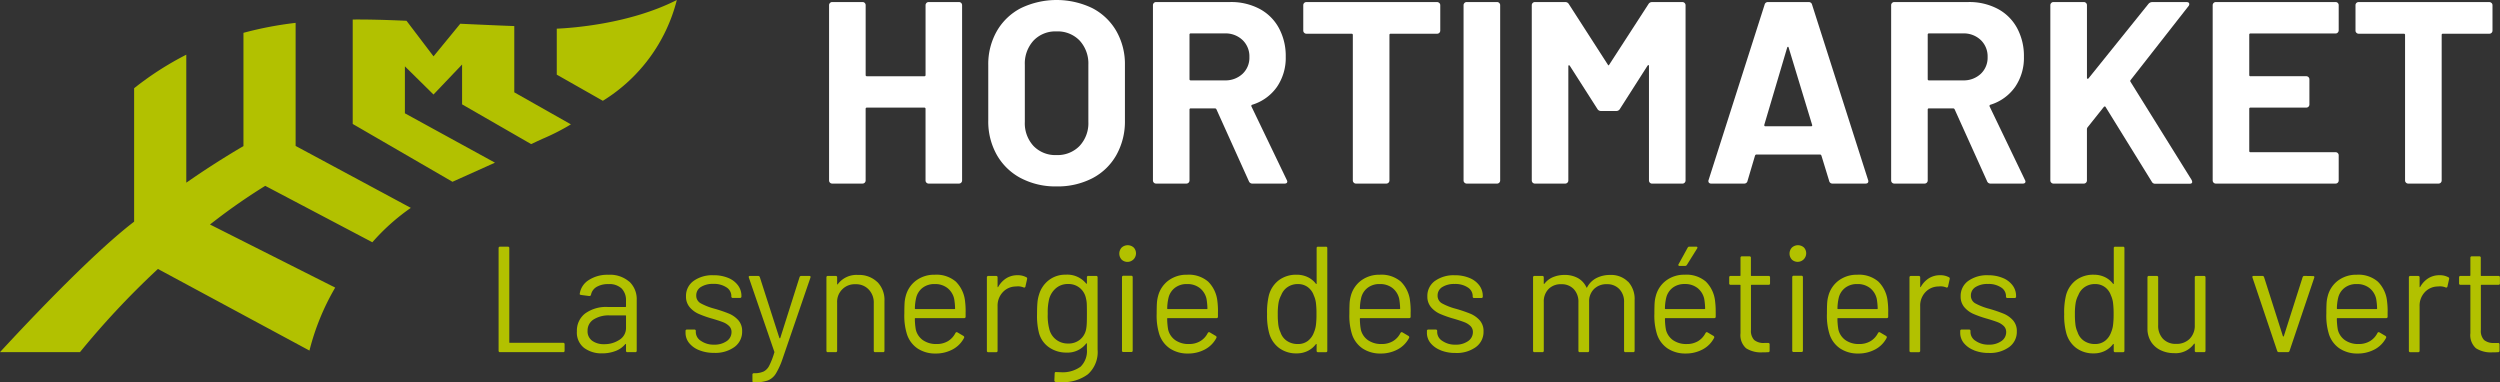 <svg viewBox="0 0 268.399 41.042" height="41.042" width="268.399" xmlns:xlink="http://www.w3.org/1999/xlink" xmlns="http://www.w3.org/2000/svg">
  <rect x="0" y="0" width="268.399" height="41.042" fill="#333333" stroke="none"/>
  <defs>
    <clipPath id="clip-path">
      <rect fill="none" height="41.042" width="268.399" data-sanitized-data-name="Rectangle 3564" data-name="Rectangle 3564" id="Rectangle_3564"></rect>
    </clipPath>
  </defs>
  <g transform="translate(0 0)" id="logo-hortimarket-white">
    <g clip-path="url(#clip-path)" transform="translate(0 0)" data-sanitized-data-name="Groupe 9544" data-name="Groupe 9544" id="Groupe_9544">
      <path fill="#b2c100" transform="translate(-5.74 -2.84)" d="M59.269,40.485v-11a.142.142,0,0,1,.162-.161h.825a.142.142,0,0,1,.162.161V39.58a.057.057,0,0,0,.065.065h5.71a.143.143,0,0,1,.162.162v.679a.143.143,0,0,1-.162.162H59.431a.143.143,0,0,1-.162-.162" data-sanitized-data-name="Tracé 12839" data-name="Tracé 12839" id="Tracé_12839"></path>
      <path fill="#b2c100" transform="translate(-6.642 -3.163)" d="M74.209,33.4A2.581,2.581,0,0,1,75,35.374v5.434a.144.144,0,0,1-.163.163h-.825a.143.143,0,0,1-.162-.163v-.663a.056.056,0,0,0-.024-.049c-.016-.01-.035-.005-.057.016a2.513,2.513,0,0,1-1.051.736,3.955,3.955,0,0,1-1.44.251,3.112,3.112,0,0,1-1.924-.583,2.078,2.078,0,0,1-.777-1.779,2.32,2.32,0,0,1,.881-1.916,3.832,3.832,0,0,1,2.45-.7h1.876a.057.057,0,0,0,.065-.065v-.614a1.794,1.794,0,0,0-.462-1.3,1.91,1.91,0,0,0-1.432-.477,2.382,2.382,0,0,0-1.261.3,1.253,1.253,0,0,0-.6.834.171.171,0,0,1-.194.145l-.873-.114c-.118-.022-.167-.064-.145-.129a2.084,2.084,0,0,1,.971-1.472,3.679,3.679,0,0,1,2.1-.566,3.162,3.162,0,0,1,2.249.744m-1.051,6.235a1.485,1.485,0,0,0,.7-1.286V37.089a.057.057,0,0,0-.065-.065h-1.7a3.021,3.021,0,0,0-1.715.436,1.387,1.387,0,0,0-.647,1.214,1.248,1.248,0,0,0,.494,1.075,2.106,2.106,0,0,0,1.285.364,2.842,2.842,0,0,0,1.65-.477" data-sanitized-data-name="Tracé 12840" data-name="Tracé 12840" id="Tracé_12840"></path>
      <path fill="#b2c100" transform="translate(-7.892 -3.168)" d="M82.956,40.764a2.6,2.6,0,0,1-1.084-.776,1.721,1.721,0,0,1-.38-1.085v-.193a.143.143,0,0,1,.163-.162h.776a.143.143,0,0,1,.162.162v.129a1.135,1.135,0,0,0,.558.93,2.359,2.359,0,0,0,1.4.4,2.248,2.248,0,0,0,1.359-.379,1.153,1.153,0,0,0,.517-.963.883.883,0,0,0-.266-.663,1.917,1.917,0,0,0-.63-.4q-.364-.145-1.124-.372a11.58,11.58,0,0,1-1.488-.518,2.721,2.721,0,0,1-.978-.72,1.732,1.732,0,0,1-.4-1.172,1.965,1.965,0,0,1,.809-1.65,3.437,3.437,0,0,1,2.134-.614A4.009,4.009,0,0,1,86.061,33a2.456,2.456,0,0,1,1.059.8,1.883,1.883,0,0,1,.372,1.14v.049a.143.143,0,0,1-.162.162h-.76a.142.142,0,0,1-.161-.162v-.049a1.1,1.1,0,0,0-.526-.922,2.412,2.412,0,0,0-1.416-.371,2.373,2.373,0,0,0-1.326.331,1.041,1.041,0,0,0-.5.915.927.927,0,0,0,.485.841,6.625,6.625,0,0,0,1.5.582,15.249,15.249,0,0,1,1.52.518,2.8,2.8,0,0,1,1,.7,1.718,1.718,0,0,1,.421,1.206,2.011,2.011,0,0,1-.825,1.682,3.5,3.5,0,0,1-2.184.63,4.179,4.179,0,0,1-1.609-.291" data-sanitized-data-name="Tracé 12841" data-name="Tracé 12841" id="Tracé_12841"></path>
      <path fill="#b2c100" transform="translate(-8.619 -3.177)" d="M89.4,44.057v-.648a.143.143,0,0,1,.162-.162h.064a2.416,2.416,0,0,0,.979-.186,1.418,1.418,0,0,0,.6-.63,8.2,8.2,0,0,0,.542-1.4q.033-.065,0-.1l-2.734-7.958L89,32.913c0-.075.049-.113.145-.113H90a.187.187,0,0,1,.193.129l2.1,6.534a.05.05,0,0,0,.048.033.052.052,0,0,0,.049-.033l2.07-6.534a.188.188,0,0,1,.194-.129H95.5c.119,0,.163.059.13.177L92.635,41.7a8.032,8.032,0,0,1-.728,1.6,1.812,1.812,0,0,1-.85.72,4.019,4.019,0,0,1-1.432.2h-.113c-.075,0-.113-.054-.113-.162" data-sanitized-data-name="Tracé 12842" data-name="Tracé 12842" id="Tracé_12842"></path>
      <path fill="#b2c100" transform="translate(-9.513 -3.164)" d="M103.7,33.434a2.741,2.741,0,0,1,.769,2.038V40.81a.143.143,0,0,1-.163.162h-.825a.142.142,0,0,1-.161-.162V35.7a2.013,2.013,0,0,0-.543-1.455,1.85,1.85,0,0,0-1.4-.566,1.886,1.886,0,0,0-1.989,1.989V40.81a.143.143,0,0,1-.163.162H98.4a.143.143,0,0,1-.162-.162v-7.86a.143.143,0,0,1,.162-.162h.825a.143.143,0,0,1,.163.162v.7a.055.055,0,0,0,.024.049c.015.01.029,0,.04-.016a2.5,2.5,0,0,1,2.184-1,2.806,2.806,0,0,1,2.063.76" data-sanitized-data-name="Tracé 12843" data-name="Tracé 12843" id="Tracé_12843"></path>
      <path fill="#b2c100" transform="translate(-10.41 -3.163)" d="M114.078,36.635v.518a.143.143,0,0,1-.162.162h-5.225a.057.057,0,0,0-.064.065,7.226,7.226,0,0,0,.1,1.149,1.931,1.931,0,0,0,.76,1.148,2.475,2.475,0,0,0,1.488.42,2.307,2.307,0,0,0,1.2-.306,2.116,2.116,0,0,0,.808-.874c.065-.1.14-.118.227-.064l.63.372a.161.161,0,0,1,.065.226,2.916,2.916,0,0,1-1.213,1.221,3.792,3.792,0,0,1-1.861.445,3.407,3.407,0,0,1-1.925-.55,2.949,2.949,0,0,1-1.115-1.488,6.634,6.634,0,0,1-.292-2.232q0-.679.024-1.108a3.57,3.57,0,0,1,.121-.768,3,3,0,0,1,1.108-1.683,3.242,3.242,0,0,1,2.014-.63,3.189,3.189,0,0,1,2.264.743,3.454,3.454,0,0,1,.987,2.1,8.363,8.363,0,0,1,.064,1.133m-4.634-2.563a1.907,1.907,0,0,0-.687,1.108,5.213,5.213,0,0,0-.129,1.1.057.057,0,0,0,.064.065h4.19a.057.057,0,0,0,.064-.065,7.273,7.273,0,0,0-.1-1.035,2.041,2.041,0,0,0-.72-1.156,2.136,2.136,0,0,0-1.366-.429,2.069,2.069,0,0,0-1.319.413" data-sanitized-data-name="Tracé 12844" data-name="Tracé 12844" id="Tracé_12844"></path>
      <path fill="#b2c100" transform="translate(-11.361 -3.168)" d="M121.53,32.92a.171.171,0,0,1,.1.21l-.178.792a.137.137,0,0,1-.21.1,1.635,1.635,0,0,0-.63-.114l-.21.016a1.926,1.926,0,0,0-1.391.623,2.109,2.109,0,0,0-.55,1.5v4.77a.142.142,0,0,1-.162.162h-.825a.142.142,0,0,1-.162-.162v-7.86a.143.143,0,0,1,.162-.162h.825a.143.143,0,0,1,.162.162v.986q0,.049.024.057t.041-.024a2.578,2.578,0,0,1,.865-.93,2.246,2.246,0,0,1,1.221-.331,1.913,1.913,0,0,1,.922.21" data-sanitized-data-name="Tracé 12845" data-name="Tracé 12845" id="Tracé_12845"></path>
      <path fill="#b2c100" transform="translate(-11.938 -3.163)" d="M128.788,32.786h.825a.143.143,0,0,1,.163.162v7.747a3.2,3.2,0,0,1-1.043,2.652,4.449,4.449,0,0,1-2.871.842c-.248,0-.437-.006-.566-.016a.16.16,0,0,1-.162-.179l.033-.743a.149.149,0,0,1,.048-.121.122.122,0,0,1,.114-.023l.436.015a3.294,3.294,0,0,0,2.184-.591,2.346,2.346,0,0,0,.679-1.868v-.6c0-.023-.008-.036-.024-.042s-.035,0-.056.024a2.513,2.513,0,0,1-2.119.971,3.2,3.2,0,0,1-1.869-.566,2.722,2.722,0,0,1-1.092-1.6,7.521,7.521,0,0,1-.194-1.973q0-.711.041-1.2a3.783,3.783,0,0,1,.17-.873,3.016,3.016,0,0,1,1.051-1.56,2.891,2.891,0,0,1,1.828-.592,2.6,2.6,0,0,1,2.184.955c.021.023.04.027.056.016a.054.054,0,0,0,.024-.049v-.63a.143.143,0,0,1,.162-.162m-.178,5.11c.011-.236.016-.583.016-1.034q0-.825-.016-1.108a2.7,2.7,0,0,0-.08-.527,1.927,1.927,0,0,0-.639-1.123,1.884,1.884,0,0,0-1.285-.445,1.941,1.941,0,0,0-1.286.436,2.3,2.3,0,0,0-.736,1.132,5.879,5.879,0,0,0-.162,1.618,5.522,5.522,0,0,0,.162,1.633,2.016,2.016,0,0,0,2.022,1.569,1.927,1.927,0,0,0,1.3-.436,1.9,1.9,0,0,0,.639-1.115,4.193,4.193,0,0,0,.064-.6" data-sanitized-data-name="Tracé 12846" data-name="Tracé 12846" id="Tracé_12846"></path>
      <path fill="#b2c100" transform="translate(-12.885 -2.823)" d="M133.309,30.7a.95.95,0,0,1,0-1.3.962.962,0,0,1,1.294,0,.918.918,0,0,1-1.294,1.3m.033,9.752V32.591a.144.144,0,0,1,.162-.162h.825a.143.143,0,0,1,.162.162v7.861a.143.143,0,0,1-.162.163H133.5a.143.143,0,0,1-.162-.163" data-sanitized-data-name="Tracé 12847" data-name="Tracé 12847" id="Tracé_12847"></path>
      <path fill="#b2c100" transform="translate(-13.315 -3.163)" d="M144.074,36.635v.518a.143.143,0,0,1-.162.162h-5.225a.057.057,0,0,0-.064.065,7.227,7.227,0,0,0,.1,1.149,1.931,1.931,0,0,0,.76,1.148,2.475,2.475,0,0,0,1.488.42,2.307,2.307,0,0,0,1.2-.306,2.116,2.116,0,0,0,.808-.874c.065-.1.14-.118.227-.064l.63.372a.161.161,0,0,1,.065.226,2.916,2.916,0,0,1-1.213,1.221,3.792,3.792,0,0,1-1.861.445,3.407,3.407,0,0,1-1.925-.55,2.949,2.949,0,0,1-1.115-1.488,6.634,6.634,0,0,1-.292-2.232q0-.679.024-1.108a3.57,3.57,0,0,1,.121-.768,3,3,0,0,1,1.108-1.683,3.243,3.243,0,0,1,2.014-.63,3.189,3.189,0,0,1,2.264.743,3.454,3.454,0,0,1,.987,2.1,8.364,8.364,0,0,1,.064,1.133m-4.634-2.563a1.907,1.907,0,0,0-.687,1.108,5.213,5.213,0,0,0-.129,1.1.057.057,0,0,0,.064.065h4.19a.057.057,0,0,0,.064-.065,7.277,7.277,0,0,0-.1-1.035,2.041,2.041,0,0,0-.72-1.156,2.136,2.136,0,0,0-1.366-.429,2.069,2.069,0,0,0-1.319.413" data-sanitized-data-name="Tracé 12848" data-name="Tracé 12848" id="Tracé_12848"></path>
      <path fill="#b2c100" transform="translate(-14.586 -2.84)" d="M156.1,29.326h.825a.142.142,0,0,1,.16.162v11a.142.142,0,0,1-.16.163H156.1a.144.144,0,0,1-.163-.163v-.679a.038.038,0,0,0-.023-.041c-.017,0-.035,0-.056.024a2.456,2.456,0,0,1-.882.728,2.622,2.622,0,0,1-1.172.259,3.051,3.051,0,0,1-1.9-.583,2.959,2.959,0,0,1-1.06-1.585,7.25,7.25,0,0,1-.226-2.054,7.69,7.69,0,0,1,.194-2.006,2.992,2.992,0,0,1,1.068-1.626,3.089,3.089,0,0,1,1.925-.591,2.706,2.706,0,0,1,1.164.251,2.374,2.374,0,0,1,.891.72c.021.022.039.03.056.024s.023-.019.023-.041v-3.8a.143.143,0,0,1,.163-.162m-.242,8.443a8.923,8.923,0,0,0,.063-1.213,9.094,9.094,0,0,0-.063-1.221,2.789,2.789,0,0,0-.228-.785,1.831,1.831,0,0,0-.639-.881,1.721,1.721,0,0,0-1.06-.331,1.913,1.913,0,0,0-1.114.323,1.819,1.819,0,0,0-.679.857,2.8,2.8,0,0,0-.285.8,6.81,6.81,0,0,0-.088,1.237,8.567,8.567,0,0,0,.063,1.189,2.772,2.772,0,0,0,.228.769,1.762,1.762,0,0,0,.686.921,2.021,2.021,0,0,0,1.173.34,1.712,1.712,0,0,0,1.085-.34,1.99,1.99,0,0,0,.646-.906,2.931,2.931,0,0,0,.211-.76" data-sanitized-data-name="Tracé 12849" data-name="Tracé 12849" id="Tracé_12849"></path>
      <path fill="#b2c100" transform="translate(-15.533 -3.163)" d="M166.979,36.635v.518a.143.143,0,0,1-.163.162h-5.224a.057.057,0,0,0-.064.065,7.114,7.114,0,0,0,.1,1.149,1.927,1.927,0,0,0,.76,1.148,2.473,2.473,0,0,0,1.488.42,2.312,2.312,0,0,0,1.2-.306,2.122,2.122,0,0,0,.808-.874c.064-.1.139-.118.226-.064l.631.372a.162.162,0,0,1,.065.226,2.916,2.916,0,0,1-1.213,1.221,3.794,3.794,0,0,1-1.86.445,3.41,3.41,0,0,1-1.926-.55,2.954,2.954,0,0,1-1.115-1.488,6.637,6.637,0,0,1-.291-2.232q0-.679.023-1.108a3.623,3.623,0,0,1,.122-.768,3,3,0,0,1,1.107-1.683,3.246,3.246,0,0,1,2.014-.63,3.19,3.19,0,0,1,2.265.743,3.449,3.449,0,0,1,.986,2.1,8.346,8.346,0,0,1,.065,1.133m-4.634-2.563a1.9,1.9,0,0,0-.688,1.108,5.226,5.226,0,0,0-.128,1.1.057.057,0,0,0,.064.065h4.19a.057.057,0,0,0,.064-.065,7.412,7.412,0,0,0-.1-1.035,2.05,2.05,0,0,0-.72-1.156,2.141,2.141,0,0,0-1.367-.429,2.066,2.066,0,0,0-1.318.413" data-sanitized-data-name="Tracé 12850" data-name="Tracé 12850" id="Tracé_12850"></path>
      <path fill="#b2c100" transform="translate(-16.426 -3.168)" d="M171.082,40.764A2.6,2.6,0,0,1,170,39.989a1.716,1.716,0,0,1-.38-1.085v-.193a.142.142,0,0,1,.162-.162h.777a.143.143,0,0,1,.162.162v.129a1.135,1.135,0,0,0,.558.93,2.357,2.357,0,0,0,1.4.4,2.245,2.245,0,0,0,1.358-.379,1.154,1.154,0,0,0,.518-.963.887.887,0,0,0-.266-.663,1.921,1.921,0,0,0-.631-.4q-.364-.145-1.124-.372a11.58,11.58,0,0,1-1.488-.518,2.732,2.732,0,0,1-.979-.72,1.736,1.736,0,0,1-.4-1.172,1.964,1.964,0,0,1,.808-1.65,3.442,3.442,0,0,1,2.135-.614,4.009,4.009,0,0,1,1.577.291,2.467,2.467,0,0,1,1.059.8,1.882,1.882,0,0,1,.371,1.14v.049a.142.142,0,0,1-.161.162h-.76a.143.143,0,0,1-.162-.162v-.049a1.1,1.1,0,0,0-.526-.922,2.411,2.411,0,0,0-1.415-.371,2.376,2.376,0,0,0-1.327.331,1.041,1.041,0,0,0-.5.915.927.927,0,0,0,.485.841,6.636,6.636,0,0,0,1.506.582,15.3,15.3,0,0,1,1.519.518,2.8,2.8,0,0,1,1,.7,1.718,1.718,0,0,1,.421,1.206,2.011,2.011,0,0,1-.825,1.682,3.5,3.5,0,0,1-2.184.63,4.171,4.171,0,0,1-1.609-.291" data-sanitized-data-name="Tracé 12851" data-name="Tracé 12851" id="Tracé_12851"></path>
      <path fill="#b2c100" transform="translate(-17.649 -3.164)" d="M192.441,33.4a2.74,2.74,0,0,1,.7,1.99V40.81a.142.142,0,0,1-.161.162h-.809a.143.143,0,0,1-.163-.162V35.618A1.946,1.946,0,0,0,191.5,34.2a1.775,1.775,0,0,0-1.335-.526,1.887,1.887,0,0,0-1.383.518,1.859,1.859,0,0,0-.526,1.391V40.81a.143.143,0,0,1-.163.162h-.825a.142.142,0,0,1-.161-.162V35.618a1.966,1.966,0,0,0-.5-1.415,1.767,1.767,0,0,0-1.342-.526,1.83,1.83,0,0,0-1.366.518,1.9,1.9,0,0,0-.51,1.391V40.81a.142.142,0,0,1-.161.162H182.4a.143.143,0,0,1-.162-.162v-7.86a.143.143,0,0,1,.162-.162h.825a.142.142,0,0,1,.161.162V33.6a.037.037,0,0,0,.025.041c.015.005.034,0,.056-.024a2.192,2.192,0,0,1,.914-.7,3.163,3.163,0,0,1,1.237-.235,2.882,2.882,0,0,1,1.44.34,2.191,2.191,0,0,1,.906.987c.021.054.049.054.08,0a2.312,2.312,0,0,1,1-.994,3.183,3.183,0,0,1,1.472-.332,2.543,2.543,0,0,1,1.916.728" data-sanitized-data-name="Tracé 12852" data-name="Tracé 12852" id="Tracé_12852"></path>
      <path fill="#b2c100" transform="translate(-19.045 -2.84)" d="M203.244,36.313v.518a.144.144,0,0,1-.163.162h-5.224a.057.057,0,0,0-.064.065,7.111,7.111,0,0,0,.1,1.148,1.932,1.932,0,0,0,.76,1.149,2.479,2.479,0,0,0,1.488.42,2.3,2.3,0,0,0,1.2-.307,2.12,2.12,0,0,0,.808-.873c.064-.1.139-.119.226-.065L203,38.9a.162.162,0,0,1,.065.227,2.921,2.921,0,0,1-1.213,1.221,3.8,3.8,0,0,1-1.861.444,3.41,3.41,0,0,1-1.926-.55,2.951,2.951,0,0,1-1.115-1.487,6.641,6.641,0,0,1-.291-2.232q0-.68.023-1.108a3.634,3.634,0,0,1,.122-.769,2.991,2.991,0,0,1,1.107-1.682,3.241,3.241,0,0,1,2.014-.631,3.187,3.187,0,0,1,2.265.744,3.444,3.444,0,0,1,.986,2.1,8.327,8.327,0,0,1,.065,1.133m-4.634-2.564a1.909,1.909,0,0,0-.688,1.108,5.245,5.245,0,0,0-.128,1.1.057.057,0,0,0,.064.065h4.19a.057.057,0,0,0,.064-.065,7.4,7.4,0,0,0-.1-1.035,2.049,2.049,0,0,0-.72-1.157,2.141,2.141,0,0,0-1.367-.429,2.071,2.071,0,0,0-1.318.413m.639-2.41a.131.131,0,0,1,.016-.137l.971-1.763a.188.188,0,0,1,.194-.113h.727c.065,0,.1.018.122.056a.149.149,0,0,1-.024.137l-1.1,1.763a.235.235,0,0,1-.194.113h-.582a.135.135,0,0,1-.13-.056" data-sanitized-data-name="Tracé 12853" data-name="Tracé 12853" id="Tracé_12853"></path>
      <path fill="#b2c100" transform="translate(-19.907 -2.951)" d="M209.782,33.528h-1.827a.057.057,0,0,0-.065.064v4.771a1.422,1.422,0,0,0,.348,1.092,1.591,1.591,0,0,0,1.092.316h.4a.143.143,0,0,1,.163.162V40.6a.144.144,0,0,1-.163.162c-.128.011-.329.016-.6.016a2.969,2.969,0,0,1-1.763-.437,1.885,1.885,0,0,1-.6-1.617V33.592a.057.057,0,0,0-.065-.064h-.986a.143.143,0,0,1-.163-.162v-.63a.144.144,0,0,1,.163-.163h.986a.057.057,0,0,0,.065-.064V30.633a.143.143,0,0,1,.162-.162h.792a.143.143,0,0,1,.162.162v1.877a.057.057,0,0,0,.065.064h1.827a.144.144,0,0,1,.163.163v.63a.143.143,0,0,1-.163.162" data-sanitized-data-name="Tracé 12854" data-name="Tracé 12854" id="Tracé_12854"></path>
      <path fill="#b2c100" transform="translate(-20.601 -2.823)" d="M212.983,30.7a.947.947,0,0,1,0-1.3.961.961,0,0,1,1.293,0,.918.918,0,0,1-1.293,1.3m.032,9.752V32.591a.144.144,0,0,1,.163-.162H214a.143.143,0,0,1,.161.162v7.861a.143.143,0,0,1-.161.163h-.825a.144.144,0,0,1-.163-.163" data-sanitized-data-name="Tracé 12855" data-name="Tracé 12855" id="Tracé_12855"></path>
      <path fill="#b2c100" transform="translate(-21.031 -3.163)" d="M223.748,36.635v.518a.143.143,0,0,1-.163.162h-5.224a.057.057,0,0,0-.064.065,7.115,7.115,0,0,0,.1,1.149,1.927,1.927,0,0,0,.76,1.148,2.473,2.473,0,0,0,1.488.42,2.312,2.312,0,0,0,1.2-.306,2.122,2.122,0,0,0,.808-.874c.064-.1.139-.118.226-.064l.631.372a.162.162,0,0,1,.065.226,2.916,2.916,0,0,1-1.213,1.221,3.794,3.794,0,0,1-1.861.445,3.41,3.41,0,0,1-1.926-.55,2.954,2.954,0,0,1-1.115-1.488,6.637,6.637,0,0,1-.291-2.232q0-.679.023-1.108a3.626,3.626,0,0,1,.122-.768,3,3,0,0,1,1.107-1.683,3.246,3.246,0,0,1,2.014-.63,3.19,3.19,0,0,1,2.265.743,3.449,3.449,0,0,1,.986,2.1,8.346,8.346,0,0,1,.065,1.133m-4.634-2.563a1.9,1.9,0,0,0-.688,1.108,5.228,5.228,0,0,0-.128,1.1.057.057,0,0,0,.064.065h4.19a.057.057,0,0,0,.064-.065,7.414,7.414,0,0,0-.1-1.035,2.05,2.05,0,0,0-.72-1.156,2.141,2.141,0,0,0-1.367-.429,2.066,2.066,0,0,0-1.318.413" data-sanitized-data-name="Tracé 12856" data-name="Tracé 12856" id="Tracé_12856"></path>
      <path fill="#b2c100" transform="translate(-21.981 -3.168)" d="M231.2,32.92a.169.169,0,0,1,.1.21l-.177.792a.138.138,0,0,1-.21.1,1.64,1.64,0,0,0-.631-.114l-.21.016a1.925,1.925,0,0,0-1.391.623,2.109,2.109,0,0,0-.55,1.5v4.77a.143.143,0,0,1-.162.162h-.825a.143.143,0,0,1-.162-.162v-7.86a.143.143,0,0,1,.162-.162h.825a.143.143,0,0,1,.162.162v.986c0,.033.007.051.024.057s.029,0,.04-.024a2.58,2.58,0,0,1,.866-.93,2.243,2.243,0,0,1,1.22-.331,1.91,1.91,0,0,1,.922.21" data-sanitized-data-name="Tracé 12857" data-name="Tracé 12857" id="Tracé_12857"></path>
      <path fill="#b2c100" transform="translate(-22.566 -3.168)" d="M234.478,40.764a2.6,2.6,0,0,1-1.084-.776,1.716,1.716,0,0,1-.38-1.085v-.193a.142.142,0,0,1,.162-.162h.777a.143.143,0,0,1,.162.162v.129a1.135,1.135,0,0,0,.558.93,2.357,2.357,0,0,0,1.4.4,2.245,2.245,0,0,0,1.358-.379,1.154,1.154,0,0,0,.518-.963.887.887,0,0,0-.266-.663,1.921,1.921,0,0,0-.631-.4q-.364-.145-1.124-.372a11.581,11.581,0,0,1-1.488-.518,2.732,2.732,0,0,1-.979-.72,1.736,1.736,0,0,1-.4-1.172,1.964,1.964,0,0,1,.808-1.65,3.442,3.442,0,0,1,2.135-.614,4.009,4.009,0,0,1,1.577.291,2.467,2.467,0,0,1,1.059.8,1.882,1.882,0,0,1,.371,1.14v.049a.142.142,0,0,1-.161.162h-.76a.143.143,0,0,1-.162-.162v-.049a1.1,1.1,0,0,0-.526-.922,2.411,2.411,0,0,0-1.415-.371,2.376,2.376,0,0,0-1.327.331,1.041,1.041,0,0,0-.5.915.927.927,0,0,0,.485.841,6.635,6.635,0,0,0,1.506.582,15.3,15.3,0,0,1,1.519.518,2.8,2.8,0,0,1,1,.7,1.718,1.718,0,0,1,.421,1.206,2.011,2.011,0,0,1-.825,1.682,3.5,3.5,0,0,1-2.184.63,4.171,4.171,0,0,1-1.609-.291" data-sanitized-data-name="Tracé 12858" data-name="Tracé 12858" id="Tracé_12858"></path>
      <path fill="#b2c100" transform="translate(-23.762 -2.84)" d="M250.854,29.326h.825a.142.142,0,0,1,.161.162v11a.143.143,0,0,1-.161.163h-.825a.143.143,0,0,1-.163-.163v-.679a.038.038,0,0,0-.024-.041c-.016,0-.035,0-.056.024a2.441,2.441,0,0,1-.882.728,2.615,2.615,0,0,1-1.171.259,3.054,3.054,0,0,1-1.9-.583A2.963,2.963,0,0,1,245.6,38.61a7.212,7.212,0,0,1-.227-2.054,7.689,7.689,0,0,1,.194-2.006,2.992,2.992,0,0,1,1.068-1.626,3.092,3.092,0,0,1,1.926-.591,2.709,2.709,0,0,1,1.164.251,2.371,2.371,0,0,1,.89.72c.021.022.04.03.056.024a.038.038,0,0,0,.024-.041v-3.8a.143.143,0,0,1,.163-.162m-.243,8.443a8.9,8.9,0,0,0,.064-1.213,9.068,9.068,0,0,0-.064-1.221,2.76,2.76,0,0,0-.227-.785,1.833,1.833,0,0,0-.639-.881,1.72,1.72,0,0,0-1.059-.331,1.914,1.914,0,0,0-1.115.323,1.83,1.83,0,0,0-.679.857,2.8,2.8,0,0,0-.284.8,6.714,6.714,0,0,0-.089,1.237,8.4,8.4,0,0,0,.064,1.189,2.742,2.742,0,0,0,.227.769,1.764,1.764,0,0,0,.687.921,2.017,2.017,0,0,0,1.173.34,1.711,1.711,0,0,0,1.084-.34,2,2,0,0,0,.647-.906,2.9,2.9,0,0,0,.21-.76" data-sanitized-data-name="Tracé 12859" data-name="Tracé 12859" id="Tracé_12859"></path>
      <path fill="#b2c100" transform="translate(-24.721 -3.177)" d="M260.514,32.8h.825a.144.144,0,0,1,.163.162v7.86a.144.144,0,0,1-.163.163h-.825a.143.143,0,0,1-.162-.163v-.7a.051.051,0,0,0-.033-.048.032.032,0,0,0-.049.016,2.412,2.412,0,0,1-2.15,1,3.262,3.262,0,0,1-1.432-.315,2.464,2.464,0,0,1-1.036-.914,2.634,2.634,0,0,1-.38-1.44V32.962a.143.143,0,0,1,.163-.162h.825a.143.143,0,0,1,.162.162v5.127a2.031,2.031,0,0,0,.517,1.464,1.854,1.854,0,0,0,1.408.542,1.963,1.963,0,0,0,1.463-.55,1.984,1.984,0,0,0,.542-1.456V32.962a.143.143,0,0,1,.162-.162" data-sanitized-data-name="Tracé 12860" data-name="Tracé 12860" id="Tracé_12860"></path>
      <path fill="#b2c100" transform="translate(-25.929 -3.177)" d="M270.407,40.854l-2.653-7.877-.015-.064c0-.075.049-.113.145-.113h.922a.187.187,0,0,1,.193.129l2.022,6.34a.052.052,0,0,0,.048.033.053.053,0,0,0,.05-.033l2.021-6.34a.188.188,0,0,1,.194-.129l.922.015c.119,0,.162.06.129.178l-2.653,7.861a.188.188,0,0,1-.194.129H270.6a.187.187,0,0,1-.194-.129" data-sanitized-data-name="Tracé 12861" data-name="Tracé 12861" id="Tracé_12861"></path>
      <path fill="#b2c100" transform="translate(-26.78 -3.163)" d="M283.114,36.635v.518a.143.143,0,0,1-.163.162h-5.224a.057.057,0,0,0-.064.065,7.119,7.119,0,0,0,.1,1.149,1.927,1.927,0,0,0,.76,1.148,2.473,2.473,0,0,0,1.488.42,2.312,2.312,0,0,0,1.2-.306,2.122,2.122,0,0,0,.808-.874c.064-.1.139-.118.226-.064l.631.372a.162.162,0,0,1,.065.226,2.916,2.916,0,0,1-1.213,1.221,3.8,3.8,0,0,1-1.861.445,3.41,3.41,0,0,1-1.926-.55,2.954,2.954,0,0,1-1.115-1.488,6.638,6.638,0,0,1-.291-2.232q0-.679.023-1.108a3.625,3.625,0,0,1,.122-.768,3,3,0,0,1,1.107-1.683,3.246,3.246,0,0,1,2.014-.63,3.19,3.19,0,0,1,2.265.743,3.449,3.449,0,0,1,.986,2.1,8.34,8.34,0,0,1,.065,1.133m-4.634-2.563a1.9,1.9,0,0,0-.688,1.108,5.227,5.227,0,0,0-.128,1.1.057.057,0,0,0,.064.065h4.19a.057.057,0,0,0,.064-.065,7.416,7.416,0,0,0-.1-1.035,2.05,2.05,0,0,0-.72-1.156,2.141,2.141,0,0,0-1.367-.429,2.066,2.066,0,0,0-1.318.413" data-sanitized-data-name="Tracé 12862" data-name="Tracé 12862" id="Tracé_12862"></path>
      <path fill="#b2c100" transform="translate(-27.73 -3.168)" d="M290.565,32.92a.169.169,0,0,1,.1.21l-.177.792a.138.138,0,0,1-.21.1,1.64,1.64,0,0,0-.631-.114l-.21.016a1.925,1.925,0,0,0-1.391.623,2.109,2.109,0,0,0-.55,1.5v4.77a.143.143,0,0,1-.162.162h-.826a.143.143,0,0,1-.162-.162v-7.86a.143.143,0,0,1,.162-.162h.826a.143.143,0,0,1,.162.162v.986c0,.033.007.051.024.057s.029,0,.04-.024a2.58,2.58,0,0,1,.866-.93,2.243,2.243,0,0,1,1.22-.331,1.91,1.91,0,0,1,.922.21" data-sanitized-data-name="Tracé 12863" data-name="Tracé 12863" id="Tracé_12863"></path>
      <path fill="#b2c100" transform="translate(-28.31 -2.951)" d="M296.546,33.528h-1.827a.057.057,0,0,0-.065.064v4.771A1.422,1.422,0,0,0,295,39.456a1.591,1.591,0,0,0,1.092.316h.4a.143.143,0,0,1,.163.162V40.6a.144.144,0,0,1-.163.162c-.128.011-.329.016-.6.016a2.969,2.969,0,0,1-1.763-.437,1.885,1.885,0,0,1-.6-1.617V33.592a.057.057,0,0,0-.065-.064h-.986a.143.143,0,0,1-.163-.162v-.63a.144.144,0,0,1,.163-.163h.986a.057.057,0,0,0,.065-.064V30.633a.143.143,0,0,1,.162-.162h.792a.143.143,0,0,1,.162.162v1.877a.057.057,0,0,0,.065.064h1.827a.144.144,0,0,1,.163.163v.63a.143.143,0,0,1-.163.162" data-sanitized-data-name="Tracé 12864" data-name="Tracé 12864" id="Tracé_12864"></path>
      <path fill="#fff" transform="translate(-9.544 -0.024)" d="M109.006.344a.324.324,0,0,1,.237-.1H112.5a.332.332,0,0,1,.334.334V19.4a.333.333,0,0,1-.334.333h-3.257a.333.333,0,0,1-.334-.333V11.715a.123.123,0,0,0-.139-.138h-6.152a.123.123,0,0,0-.139.138V19.4a.333.333,0,0,1-.334.333H98.886a.333.333,0,0,1-.333-.333V.581a.323.323,0,0,1,.1-.238.321.321,0,0,1,.236-.1h3.258a.332.332,0,0,1,.334.334V8.07a.123.123,0,0,0,.139.139h6.152a.123.123,0,0,0,.139-.139V.581a.327.327,0,0,1,.1-.238" data-sanitized-data-name="Tracé 12865" data-name="Tracé 12865" id="Tracé_12865"></path>
      <path fill="#fff" transform="translate(-11.377 0)" d="M120.971,19.125a6.394,6.394,0,0,1-2.575-2.492,7.275,7.275,0,0,1-.919-3.688V6.988a7.145,7.145,0,0,1,.919-3.647A6.333,6.333,0,0,1,120.971.877a8.852,8.852,0,0,1,7.683,0,6.335,6.335,0,0,1,2.576,2.464,7.145,7.145,0,0,1,.919,3.647v5.957a7.356,7.356,0,0,1-.919,3.7,6.28,6.28,0,0,1-2.576,2.491,8.114,8.114,0,0,1-3.856.877,7.965,7.965,0,0,1-3.828-.891m6.306-3.452a3.56,3.56,0,0,0,.947-2.589V6.96a3.637,3.637,0,0,0-.933-2.6,3.265,3.265,0,0,0-2.492-.988,3.229,3.229,0,0,0-2.463.988,3.637,3.637,0,0,0-.933,2.6v6.124a3.586,3.586,0,0,0,.933,2.589,3.252,3.252,0,0,0,2.463.975,3.3,3.3,0,0,0,2.478-.975" data-sanitized-data-name="Tracé 12866" data-name="Tracé 12866" id="Tracé_12866"></path>
      <path fill="#fff" transform="translate(-13.272 -0.024)" d="M147.352,19.483l-3.48-7.712a.179.179,0,0,0-.167-.111h-2.589a.123.123,0,0,0-.139.139v7.6a.333.333,0,0,1-.334.334h-3.258a.333.333,0,0,1-.333-.334V.58a.32.32,0,0,1,.1-.237.318.318,0,0,1,.236-.1h7.962a6.534,6.534,0,0,1,3.132.724,5.063,5.063,0,0,1,2.087,2.06,6.284,6.284,0,0,1,.739,3.09,5.51,5.51,0,0,1-.947,3.243,5.041,5.041,0,0,1-2.645,1.907.132.132,0,0,0-.083.2l3.786,7.878a.429.429,0,0,1,.055.167c0,.149-.1.223-.306.223h-3.424a.392.392,0,0,1-.389-.25M140.976,3.754V8.514a.123.123,0,0,0,.139.139h3.647a2.665,2.665,0,0,0,1.907-.7,2.371,2.371,0,0,0,.738-1.809,2.418,2.418,0,0,0-.738-1.823,2.636,2.636,0,0,0-1.907-.71h-3.647a.123.123,0,0,0-.139.139" data-sanitized-data-name="Tracé 12867" data-name="Tracé 12867" id="Tracé_12867"></path>
      <path fill="#fff" transform="translate(-15.004 -0.024)" d="M169.53.344a.329.329,0,0,1,.1.238V3.31a.332.332,0,0,1-.334.334h-4.982a.123.123,0,0,0-.14.139V19.4a.333.333,0,0,1-.334.333H160.58a.317.317,0,0,1-.237-.1.321.321,0,0,1-.1-.236V3.783a.123.123,0,0,0-.139-.139h-4.844a.325.325,0,0,1-.238-.1.321.321,0,0,1-.1-.237V.581a.33.33,0,0,1,.334-.334h14.03a.325.325,0,0,1,.238.1" data-sanitized-data-name="Tracé 12868" data-name="Tracé 12868" id="Tracé_12868"></path>
      <path fill="#fff" transform="translate(-16.848 -0.024)" d="M174.075,19.636a.322.322,0,0,1-.1-.237V.58a.323.323,0,0,1,.1-.237.32.32,0,0,1,.237-.1h3.257a.322.322,0,0,1,.237.1.323.323,0,0,1,.1.237V19.4a.333.333,0,0,1-.334.334h-3.257a.32.32,0,0,1-.237-.1" data-sanitized-data-name="Tracé 12869" data-name="Tracé 12869" id="Tracé_12869"></path>
      <path fill="#fff" transform="translate(-17.633 -0.024)" d="M195,.247h3.257a.322.322,0,0,1,.237.1.327.327,0,0,1,.1.237V19.4a.325.325,0,0,1-.1.237.322.322,0,0,1-.237.1H195a.333.333,0,0,1-.334-.334V7.124c0-.074-.019-.112-.056-.112s-.074.028-.111.084l-2.951,4.621a.437.437,0,0,1-.39.223h-1.642a.435.435,0,0,1-.39-.223L186.176,7.1c-.038-.056-.075-.079-.112-.07s-.055.051-.055.126V19.4a.333.333,0,0,1-.334.334h-3.258a.335.335,0,0,1-.334-.334V.581a.321.321,0,0,1,.1-.237.32.32,0,0,1,.236-.1h3.258a.438.438,0,0,1,.389.223l4.176,6.486c.056.111.112.111.167,0l4.2-6.486A.437.437,0,0,1,195,.247" data-sanitized-data-name="Tracé 12870" data-name="Tracé 12870" id="Tracé_12870"></path>
      <path fill="#fff" transform="translate(-19.667 -0.024)" d="M216.048,19.455l-.835-2.728c-.038-.074-.084-.111-.139-.111h-6.849c-.056,0-.1.037-.138.111l-.808,2.728a.349.349,0,0,1-.361.278h-3.536a.314.314,0,0,1-.251-.1.305.305,0,0,1-.027-.293L209.115.524a.351.351,0,0,1,.363-.278h4.369a.351.351,0,0,1,.363.278l6.012,18.819a.309.309,0,0,1,.028.14q0,.251-.306.25h-3.536a.349.349,0,0,1-.361-.278M209.2,13.581h4.9c.112,0,.148-.056.112-.167L211.7,5.147c-.018-.074-.046-.107-.083-.1a.129.129,0,0,0-.084.1l-2.449,8.267c-.019.111.018.167.111.167" data-sanitized-data-name="Tracé 12871" data-name="Tracé 12871" id="Tracé_12871"></path>
      <path fill="#fff" transform="translate(-21.771 -0.024)" d="M235.105,19.483l-3.481-7.712a.177.177,0,0,0-.166-.111h-2.589a.123.123,0,0,0-.139.139v7.6a.333.333,0,0,1-.334.334h-3.258a.335.335,0,0,1-.334-.334V.58a.321.321,0,0,1,.1-.237.32.32,0,0,1,.236-.1H233.1a6.534,6.534,0,0,1,3.132.724,5.063,5.063,0,0,1,2.087,2.06,6.284,6.284,0,0,1,.739,3.09,5.51,5.51,0,0,1-.947,3.243,5.041,5.041,0,0,1-2.645,1.907.133.133,0,0,0-.084.2l3.787,7.878a.429.429,0,0,1,.055.167c0,.149-.1.223-.306.223h-3.424a.393.393,0,0,1-.389-.25M228.73,3.754V8.514a.123.123,0,0,0,.139.139h3.646a2.668,2.668,0,0,0,1.908-.7,2.373,2.373,0,0,0,.737-1.809,2.421,2.421,0,0,0-.737-1.823,2.639,2.639,0,0,0-1.908-.71h-3.646a.123.123,0,0,0-.139.139" data-sanitized-data-name="Tracé 12872" data-name="Tracé 12872" id="Tracé_12872"></path>
      <path fill="#fff" transform="translate(-23.604 -0.024)" d="M243.828,19.636a.322.322,0,0,1-.1-.237V.58a.323.323,0,0,1,.1-.237.32.32,0,0,1,.237-.1h3.257a.322.322,0,0,1,.237.1.323.323,0,0,1,.1.237v7.8c0,.056.019.088.056.1a.116.116,0,0,0,.111-.042l6.43-7.99a.531.531,0,0,1,.418-.2h3.674c.148,0,.241.042.279.126a.3.3,0,0,1-.056.293L252.36,8.6a.161.161,0,0,0-.028.2l6.57,10.551a1.286,1.286,0,0,1,.057.2c0,.13-.094.2-.279.2h-3.674a.4.4,0,0,1-.39-.223l-4.956-8.017a.089.089,0,0,0-.083-.056.161.161,0,0,0-.112.056l-1.753,2.2a.43.43,0,0,0-.056.167V19.4a.333.333,0,0,1-.334.334h-3.257a.32.32,0,0,1-.237-.1" data-sanitized-data-name="Tracé 12873" data-name="Tracé 12873" id="Tracé_12873"></path>
      <path fill="#fff" transform="translate(-25.472 -0.024)" d="M276.458,3.518a.324.324,0,0,1-.238.1h-9.13a.122.122,0,0,0-.139.139V8.07a.122.122,0,0,0,.139.138h5.985a.333.333,0,0,1,.334.334v2.7a.333.333,0,0,1-.334.334H267.09a.123.123,0,0,0-.139.139v4.51a.122.122,0,0,0,.139.139h9.13a.332.332,0,0,1,.334.334v2.7a.332.332,0,0,1-.334.335H263.359a.333.333,0,0,1-.334-.335V.581a.323.323,0,0,1,.1-.237.323.323,0,0,1,.237-.1H276.22a.332.332,0,0,1,.334.334v2.7a.324.324,0,0,1-.1.237" data-sanitized-data-name="Tracé 12874" data-name="Tracé 12874" id="Tracé_12874"></path>
      <path fill="#fff" transform="translate(-27.117 -0.024)" d="M294.61.344a.329.329,0,0,1,.1.238V3.31a.331.331,0,0,1-.334.334h-4.982a.123.123,0,0,0-.14.139V19.4a.333.333,0,0,1-.334.333H285.66a.317.317,0,0,1-.237-.1.321.321,0,0,1-.1-.236V3.783a.123.123,0,0,0-.139-.139h-4.844a.325.325,0,0,1-.238-.1.321.321,0,0,1-.1-.237V.581a.33.33,0,0,1,.334-.334h14.03a.325.325,0,0,1,.238.1" data-sanitized-data-name="Tracé 12875" data-name="Tracé 12875" id="Tracé_12875"></path>
      <path fill="#b2c100" transform="translate(-4.061 -0.224)" d="M61.082,15.692c.241-.109.974-.452,1.18-.546a23.834,23.834,0,0,0,3.091-1.571l-6.079-3.439V3.022c-1.346-.043-4.941-.21-5.8-.249l-2.87,3.5-2.9-3.818c-2.236-.1-4.084-.149-5.776-.135V13.531l10.711,6.209,4.561-2.051-9.669-5.3V7.346L50.6,10.372,53.67,7.15v4.277Z" data-sanitized-data-name="Tracé 12876" data-name="Tracé 12876" id="Tracé_12876"></path>
      <path fill="#b2c100" transform="translate(-6.409 0)" d="M79.073,0c-5.094,2.593-11.345,3.012-12.89,3.078V8.014l4.947,2.808A17.835,17.835,0,0,0,79.073,0" data-sanitized-data-name="Tracé 12877" data-name="Tracé 12877" id="Tracé_12877"></path>
      <path fill="#b2c100" transform="translate(0 -0.263)" d="M44.107,22.581l-12.369-6.65V2.718a38.379,38.379,0,0,0-5.6,1.07V15.95l-.175.1c-1.793,1.053-3.612,2.211-5.405,3.441L20,19.873V6.135a33.077,33.077,0,0,0-5.6,3.6V24.06l-.138.107C9.566,27.785,2.066,35.826,0,38.07H8.585a89.137,89.137,0,0,1,8.184-8.76l.185-.173L33.222,37.9a25.857,25.857,0,0,1,2.765-6.761L22.543,24.365l.445-.343a64.008,64.008,0,0,1,5.315-3.7l.172-.107,11.5,6.057a22.725,22.725,0,0,1,4.132-3.693" data-sanitized-data-name="Tracé 12878" data-name="Tracé 12878" id="Tracé_12878"></path>
    </g>
  </g>
</svg>
